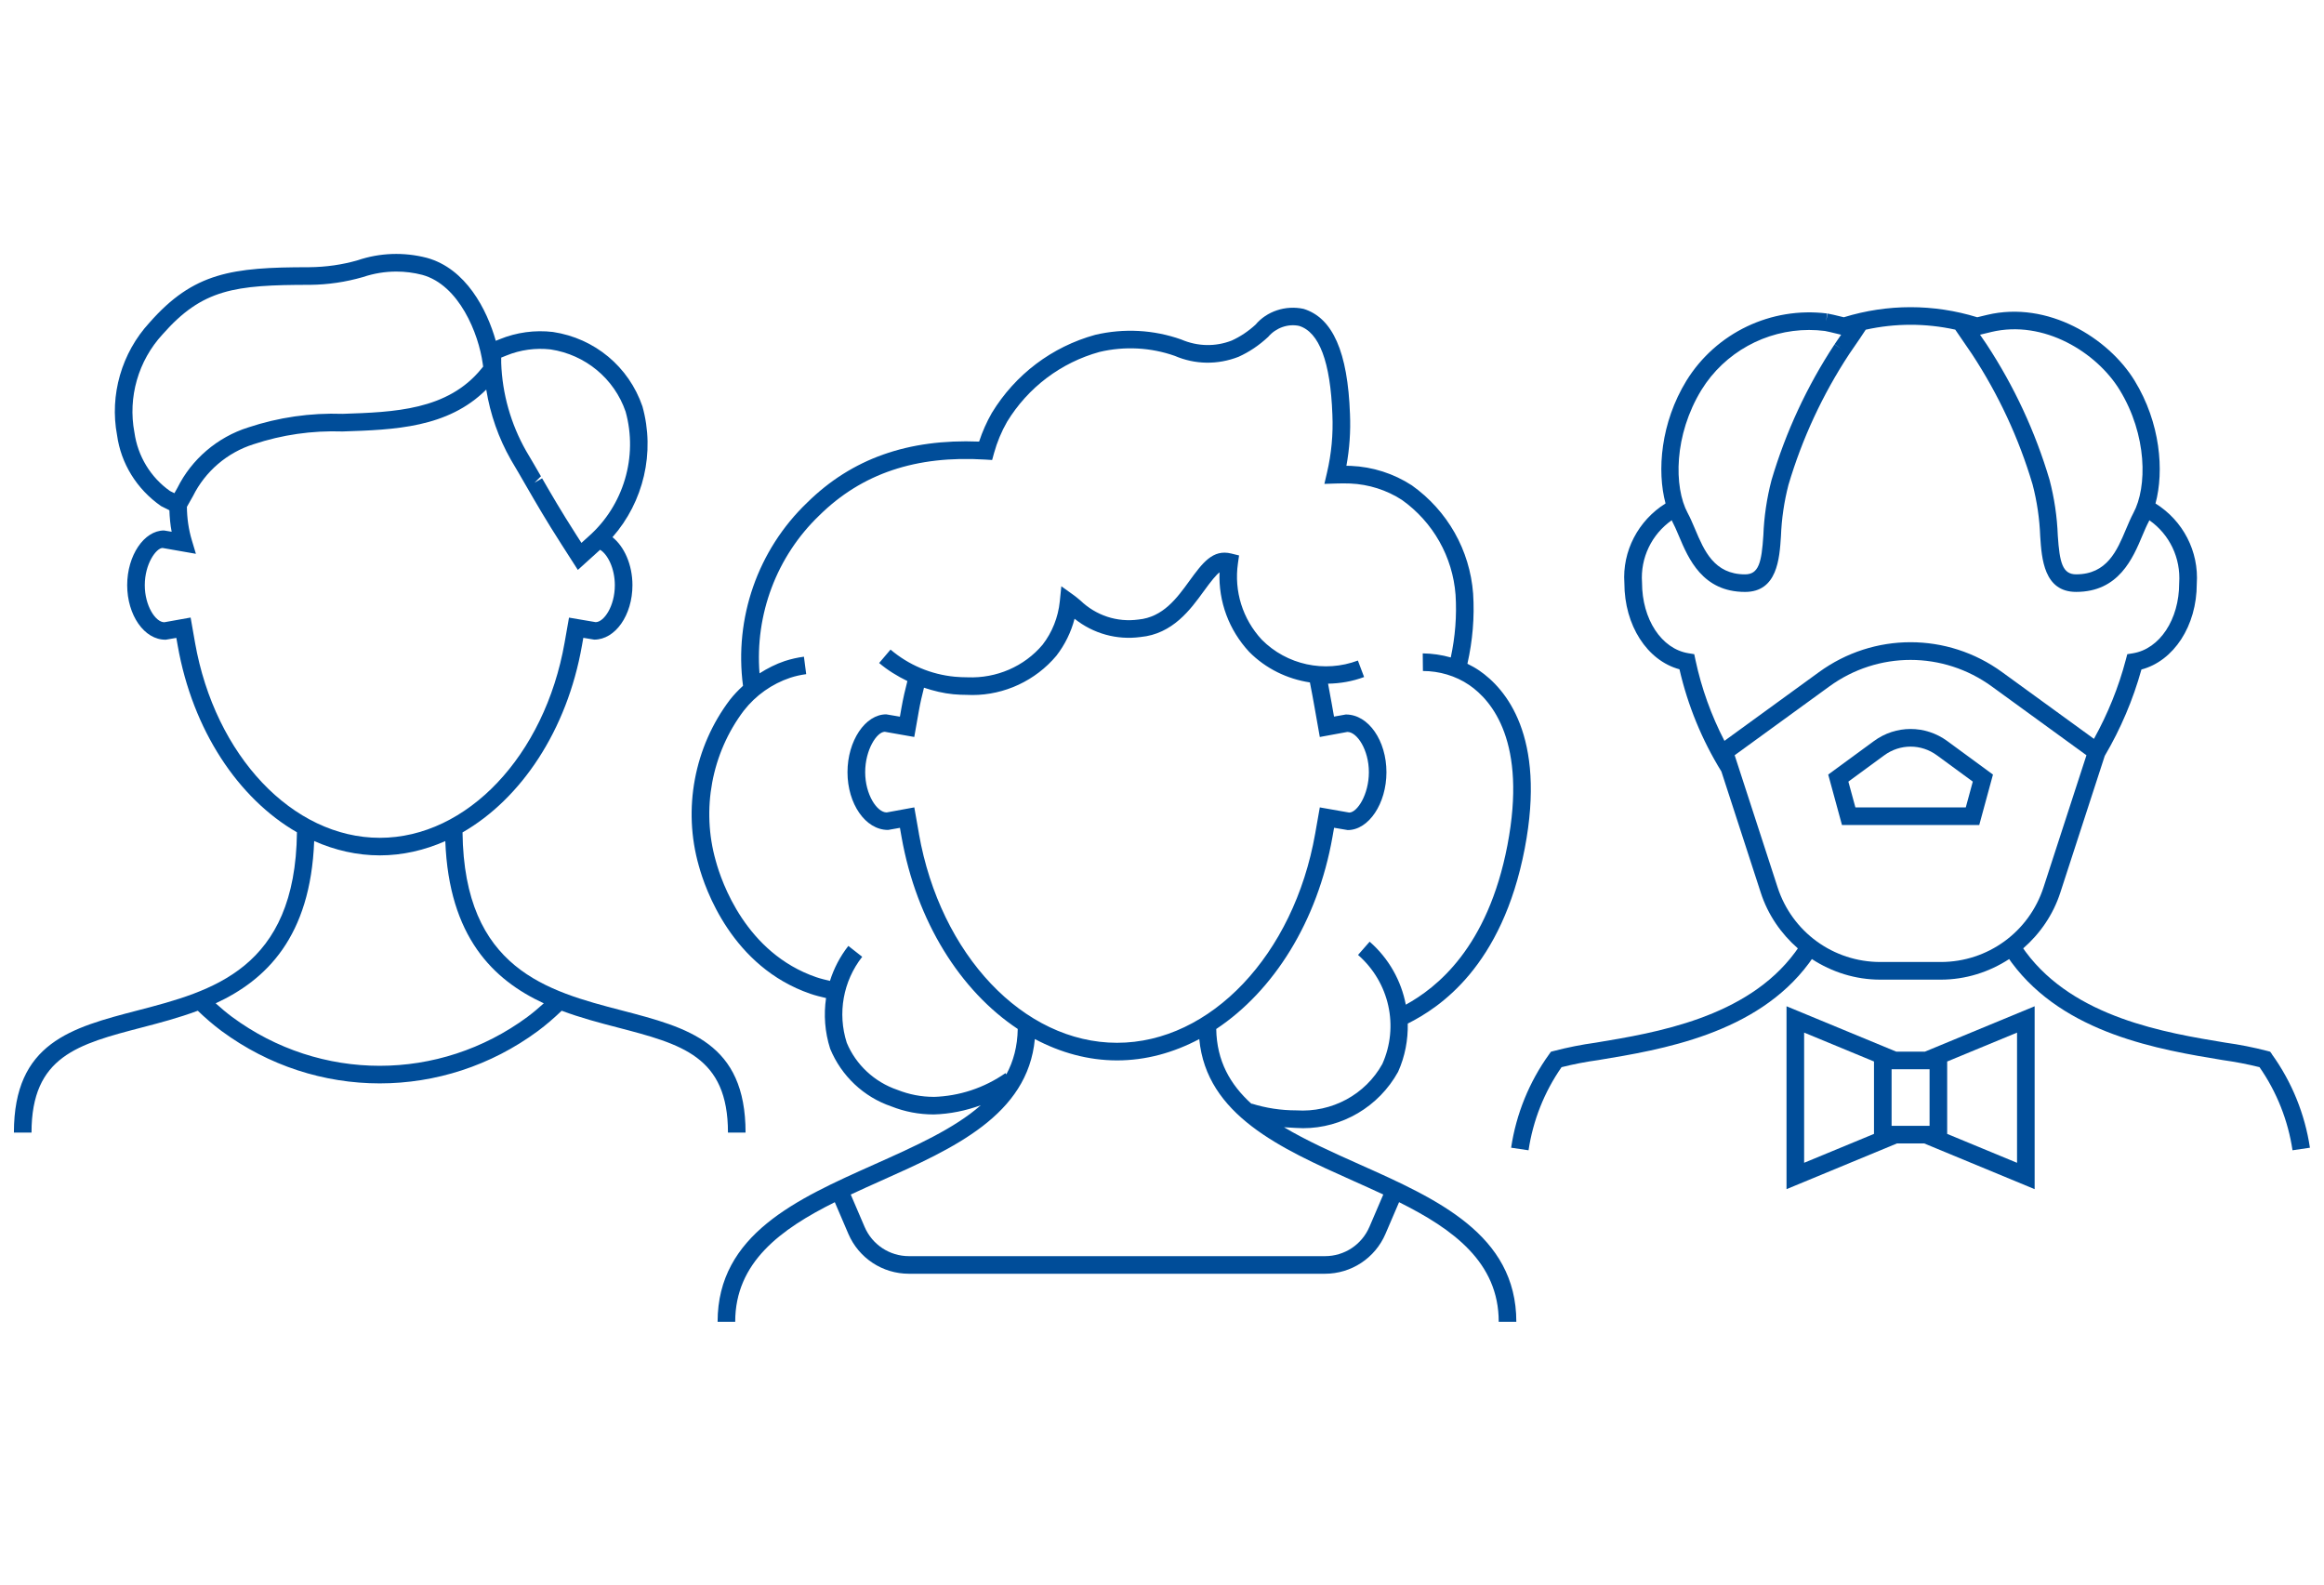 <?xml version="1.0" encoding="UTF-8"?>
<svg id="Ebene_1" data-name="Ebene 1" xmlns="http://www.w3.org/2000/svg" viewBox="0 0 132 90">
  <path d="M129.047,59.879l-.106-.146-.174-.046c-.775-.2-1.573-.358-2.357-.466-3.418-.563-8.583-1.415-11.354-5.157-.049-.063-.092-.133-.14-.199,.951-.831,1.699-1.904,2.109-3.172l2.523-7.763c.904-1.537,1.605-3.184,2.083-4.904,1.84-.486,3.144-2.483,3.143-4.862,.129-1.853-.787-3.597-2.344-4.567,.498-1.847,.282-4.58-1.189-6.98-1.487-2.425-4.929-4.555-8.375-3.733l-.561,.135c-2.482-.763-5.095-.763-7.578,0l-.569-.137c-.118-.027-.236-.052-.354-.074l-.081,.438,.056-.441c-3.174-.4-6.307,1.094-7.989,3.813-1.468,2.398-1.685,5.129-1.189,6.976-1.553,.971-2.466,2.71-2.338,4.527,0,2.403,1.296,4.397,3.129,4.893,.472,2.055,1.274,4.006,2.382,5.806l2.233,6.872c.409,1.269,1.158,2.342,2.109,3.174-.054,.075-.102,.152-.161,.228-2.748,3.712-7.913,4.563-11.317,5.126-.801,.11-1.598,.269-2.371,.47l-.174,.045-.105,.146c-1.128,1.563-1.874,3.397-2.157,5.306l.989,.146c.251-1.69,.898-3.319,1.875-4.72,.68-.171,1.379-.306,2.093-.404,3.577-.59,8.982-1.481,11.964-5.509,.057-.073,.106-.153,.161-.228,1.13,.736,2.464,1.169,3.887,1.169h3.428c1.425,0,2.759-.433,3.89-1.169,.047,.065,.092,.138,.139,.198,3.005,4.058,8.411,4.949,12,5.541,.699,.097,1.397,.231,2.08,.401,.977,1.402,1.624,3.03,1.875,4.721l.989-.146c-.284-1.907-1.03-3.742-2.158-5.306Zm-15.947-41.023c2.987-.712,5.985,1.158,7.289,3.284,1.573,2.565,1.579,5.52,.785,6.997-.146,.275-.273,.571-.425,.932-.502,1.196-1.072,2.552-2.827,2.552-.771,0-.939-.654-1.042-2.204-.039-1.06-.194-2.116-.466-3.157-.808-2.729-2.011-5.319-3.58-7.707l-.371-.542,.638-.154Zm-16.457,3.286c1.317-2.127,3.648-3.401,6.112-3.401,.296,0,.595,.019,.893,.056,.096,.019,.192,.038,.283,.06l.643,.155-.371,.541,.413,.282-.418-.274c-1.564,2.38-2.768,4.971-3.58,7.715-.267,1.026-.423,2.084-.461,3.128-.101,1.563-.269,2.218-1.042,2.218-1.753,0-2.324-1.354-2.831-2.555l-.054-.126c-.116-.273-.234-.549-.372-.803-.792-1.477-.786-4.431,.785-6.995Zm-.412,15.014l-.337-.055c-1.523-.249-2.628-1.923-2.629-4.015-.099-1.407,.554-2.742,1.688-3.537,.01,.019,.016,.043,.026,.061,.123,.229,.228,.476,.332,.721l.055,.128c.531,1.259,1.333,3.161,3.75,3.161,1.835,0,1.958-1.897,2.04-3.167,.037-.985,.182-1.971,.426-2.911,.78-2.633,1.94-5.133,3.45-7.43l.644-.94-.058-.039,.057,.038,.296-.445c1.68-.371,3.405-.372,5.085-.003l.948,1.385c1.51,2.298,2.671,4.799,3.447,7.418,.249,.955,.394,1.939,.431,2.941,.083,1.255,.208,3.152,2.04,3.152,2.42,0,3.22-1.904,3.774-3.225,.114-.27,.228-.539,.36-.787,.009-.017,.015-.04,.024-.058,1.139,.795,1.795,2.135,1.695,3.577,0,2.058-1.105,3.731-2.627,3.979l-.321,.052-.083,.314c-.411,1.57-1.026,3.076-1.81,4.494l-5.211-3.786c-3.113-2.269-7.298-2.27-10.412,0l-5.365,3.9c-.749-1.45-1.304-2.987-1.645-4.591l-.071-.335Zm13.987,17.483h-3.415c-2.674,0-5.02-1.708-5.842-4.255l-2.434-7.489,5.373-3.904c2.762-2.014,6.472-2.012,9.235,0l5.373,3.905-2.434,7.489c-.822,2.546-3.169,4.254-5.844,4.254h-.013Z" fill="#004d99"/>
  <path d="M106.427,42.097l-2.587,1.896,.781,2.864h7.798l.779-2.864-2.586-1.896c-1.252-.923-2.935-.924-4.185,0Zm5.227,3.761h-6.27l-.399-1.464,2.034-1.491c.897-.662,2.103-.663,3,0l2.033,1.49-.398,1.464Z" fill="#004d99"/>
  <path d="M107.705,59.731l-6.233-2.578v10.388l6.271-2.596h1.551l6.271,2.596v-10.388l-6.233,2.578h-1.628Zm-.265,1h2.157v3.214h-2.157v-3.214Zm-4.968-2.082l3.968,1.641v4.112l-3.968,1.642v-7.396Zm12.093,7.396l-3.968-1.642v-4.112l3.968-1.641v7.396Z" fill="#004d99"/>
  <path d="M77.245,66.146c-1.564-.699-3.048-1.366-4.315-2.122,.225,.018,.447,.031,.666,.039,.141,.01,.28,.015,.42,.015,2.215,0,4.294-1.213,5.395-3.203,.397-.886,.566-1.819,.548-2.739,1.794-.9,5.355-3.227,6.645-9.946,1.227-6.408-1.094-9.083-2.587-10.107-.214-.146-.44-.27-.67-.383,.295-1.308,.411-2.645,.324-3.99-.188-2.464-1.45-4.699-3.481-6.144-1.03-.669-2.223-1.052-3.454-1.105-.087-.003-.174-.005-.262-.006,.178-.971,.246-1.958,.203-2.941-.126-3.513-.976-5.462-2.638-5.972-1.031-.22-2.092,.142-2.729,.9-.409,.376-.873,.684-1.354,.902-.921,.356-1.929,.34-2.869-.064-1.564-.553-3.248-.645-4.883-.262-2.455,.678-4.537,2.248-5.869,4.435-.295,.516-.538,1.062-.723,1.628-4.033-.162-7.229,.966-9.768,3.468-2.808,2.69-4.148,6.56-3.642,10.403-.268,.246-.521,.509-.749,.8-2.023,2.675-2.681,6.198-1.762,9.418,.36,1.319,1.883,5.742,6.34,7.275,.286,.098,.587,.171,.888,.242-.139,.945-.071,1.926,.233,2.878,.637,1.548,1.911,2.744,3.472,3.274,.766,.304,1.572,.458,2.409,.458h.01c.919-.026,1.814-.213,2.666-.523-1.518,1.332-3.705,2.315-6.073,3.373-4.364,1.949-8.877,3.966-8.877,8.927h1c0-3.375,2.582-5.26,5.657-6.793l.77,1.798c.591,1.377,1.939,2.266,3.437,2.266h23.634c1.499,0,2.848-.89,3.437-2.266l.772-1.799c3.076,1.533,5.66,3.418,5.66,6.794h1c0-4.961-4.513-6.978-8.884-8.93Zm-24.213-3.848h-.007c-.697,0-1.38-.131-2.052-.396-1.311-.445-2.365-1.436-2.879-2.679-.534-1.673-.206-3.497,.878-4.88l-.787-.617c-.472,.602-.821,1.276-1.045,1.987-.264-.063-.529-.126-.78-.212-3.994-1.374-5.374-5.395-5.703-6.6-.835-2.925-.239-6.119,1.591-8.539,.681-.871,1.595-1.518,2.639-1.868,.296-.096,.6-.164,.904-.203l-.129-.992c-.364,.048-.729,.13-1.088,.246-.51,.171-.985,.415-1.434,.7-.264-3.335,.961-6.638,3.403-8.977,2.413-2.377,5.495-3.407,9.404-3.166l.405,.025,.108-.392c.172-.623,.423-1.224,.737-1.773,1.192-1.956,3.065-3.369,5.255-3.973,1.43-.338,2.919-.253,4.272,.223,1.152,.496,2.428,.519,3.621,.055,.603-.273,1.155-.639,1.686-1.133,.441-.521,1.13-.758,1.756-.624,1.146,.354,1.782,2.049,1.891,5.045,.049,1.106-.054,2.215-.307,3.293l-.148,.635,.651-.021c.27-.01,.551-.01,.822,0,1.049,.046,2.069,.372,2.932,.932,1.771,1.261,2.881,3.227,3.046,5.388,.077,1.195-.021,2.39-.272,3.559-.515-.145-1.05-.224-1.592-.231l.01,1c.924,.003,1.854,.268,2.632,.799,1.291,.886,3.29,3.245,2.169,9.094-1.122,5.847-4.045,8.109-5.772,9.06-.261-1.351-.955-2.616-2.054-3.578l-.659,.752c1.785,1.562,2.332,4.066,1.38,6.192-.963,1.74-2.864,2.769-4.887,2.637h-.009c-.858,0-1.708-.129-2.526-.384l-.005,.018c-1.218-1.1-1.978-2.441-2.008-4.256,3.251-2.156,5.755-6.098,6.604-10.918l.09-.511,.774,.131c1.193,0,2.2-1.505,2.2-3.286s-1.012-3.278-2.3-3.278h-.01l-.668,.119-.128-.724c-.059-.332-.133-.75-.21-1.146,.689-.013,1.38-.127,2.047-.378l-.353-.936c-1.896,.713-4.043,.244-5.458-1.184-1.088-1.173-1.583-2.753-1.355-4.337l.064-.448-.439-.108c-1.059-.265-1.645,.544-2.388,1.563-.698,.963-1.489,2.054-2.892,2.186-1.206,.163-2.399-.224-3.297-1.085-.159-.136-.28-.232-.377-.302l-.702-.504-.087,.859c-.092,.902-.433,1.758-.976,2.459-1.039,1.239-2.629,1.922-4.268,1.853-.234,0-.472-.011-.713-.032-1.355-.128-2.62-.662-3.657-1.542l-.647,.762c.491,.417,1.035,.748,1.604,1.025-.129,.49-.243,.995-.335,1.512l-.09,.511-.777-.132c-1.192,0-2.2,1.505-2.2,3.287s1.012,3.278,2.299,3.278h.01l.67-.119,.089,.507c.849,4.818,3.352,8.759,6.602,10.916-.016,.987-.244,1.837-.648,2.581l-.05-.072c-1.208,.841-2.624,1.308-4.082,1.35Zm-.838-14.948l-.263-1.493-1.568,.287c-.553,0-1.222-1.02-1.222-2.286s.656-2.287,1.113-2.295l1.675,.295,.263-1.492c.079-.447,.181-.881,.289-1.306,.54,.178,1.094,.317,1.671,.372,.275,.024,.541,.036,.779,.035,.1,.005,.2,.008,.3,.008,1.822,0,3.584-.816,4.771-2.232,.484-.626,.834-1.34,1.032-2.1,1.057,.847,2.404,1.219,3.743,1.038,1.832-.171,2.846-1.57,3.586-2.59,.447-.614,.708-.934,.905-1.084-.064,1.659,.529,3.273,1.683,4.517,.949,.958,2.167,1.542,3.45,1.736,.095,.468,.194,1.022,.268,1.438l.294,1.661,1.565-.287c.554,0,1.222,1.02,1.222,2.286s-.657,2.286-1.114,2.294l-1.673-.294-.263,1.492c-1.213,6.883-5.946,11.878-11.254,11.878s-10.042-4.995-11.254-11.878Zm25.585,22.336c-.432,1.009-1.42,1.66-2.519,1.66h-23.633c-1.097,0-2.085-.651-2.518-1.66l-.788-1.839c.571-.267,1.15-.528,1.728-.786,4.1-1.83,8.324-3.725,8.729-8.046,1.459,.775,3.037,1.213,4.671,1.213s3.209-.437,4.668-1.211c.406,4.316,4.626,6.211,8.727,8.044,.577,.258,1.155,.518,1.725,.784l-.789,1.841Z" fill="#004d99"/>
  <path d="M42.347,64.329c0-5.105-3.256-5.954-7.034-6.94-4.203-1.093-8.953-2.34-9.042-10.11,3.335-1.919,5.936-5.802,6.782-10.608l.079-.444,.62,.102c1.196,0,2.17-1.388,2.17-3.093,0-1.167-.469-2.195-1.134-2.725,1.761-2,2.435-4.806,1.701-7.431-.773-2.251-2.714-3.869-5.082-4.225-1.023-.121-2.072,.021-3.025,.412l-.222,.089c-.503-1.774-1.693-4.103-3.92-4.713-1.304-.336-2.667-.287-3.921,.138-.88,.254-1.791,.387-2.78,.396-4.365,0-6.541,.298-9.044,3.142-1.589,1.721-2.277,4.122-1.846,6.398,.222,1.604,1.109,3.057,2.497,4.026l.476,.239c.014,.41,.05,.818,.128,1.22l-.434-.073c-1.134,0-2.092,1.423-2.092,3.106,0,1.684,.958,3.116,2.194,3.098l.597-.103,.078,.439c.846,4.803,3.442,8.683,6.773,10.604-.087,7.772-4.838,9.021-9.045,10.115-3.773,.983-7.031,1.833-7.031,6.939H1.79c0-4.334,2.636-5.021,6.286-5.973,.997-.26,2.083-.545,3.158-.947,.427,.411,.878,.801,1.352,1.154,2.687,1.981,5.833,2.973,8.982,2.973s6.298-.991,8.985-2.975c.473-.352,.923-.742,1.35-1.152,1.076,.403,2.165,.689,3.165,.949,3.646,.951,6.279,1.639,6.279,5.971h1ZM28.467,20.311l.29-.116c.799-.329,1.673-.445,2.515-.349,1.982,.299,3.618,1.662,4.261,3.531,.713,2.554-.111,5.337-2.107,7.095l-.401,.363-.292-.456c-.866-1.351-1.413-2.297-1.942-3.212l-.433,.25,.367-.364c-.267-.464-.535-.93-.839-1.437-.87-1.527-1.361-3.263-1.418-5.003v-.303ZM7.634,24.557c-.377-1.992,.219-4.07,1.602-5.568,2.262-2.568,4.074-2.811,8.384-2.811,1.008-.011,2.009-.157,2.997-.442,.616-.208,1.255-.312,1.895-.312,.494,0,.988,.062,1.471,.187,2.095,.574,3.203,3.335,3.437,5.051l.022,.16-.102,.125c-1.921,2.36-4.966,2.461-7.878,2.558-1.831-.063-3.637,.198-5.367,.773-1.746,.55-3.214,1.808-4.015,3.425l-.174,.309-.249-.123c-1.099-.772-1.834-1.978-2.022-3.331Zm3.443,11.94l-.25-1.422-1.494,.267c-.502,0-1.109-.939-1.109-2.105,0-1.222,.652-2.106,1.006-2.114l1.897,.332-.232-.775c-.184-.615-.273-1.252-.279-1.892l.348-.616c.693-1.398,1.944-2.47,3.439-2.941,1.624-.539,3.315-.784,5.061-.725,2.938-.097,5.968-.2,8.154-2.379,.226,1.398,.699,2.757,1.405,3.995,.306,.512,.571,.972,.836,1.432l.067,.115c.535,.926,1.088,1.882,1.966,3.251l.929,1.45,1.265-1.144c.425,.256,.836,1.052,.836,2.011,0,1.198-.618,2.093-1.086,2.1l-1.517-.258-.25,1.42c-1.132,6.424-5.546,11.087-10.496,11.087s-9.363-4.663-10.496-11.087Zm18.88,21.262c-5.017,3.7-11.76,3.703-16.775,0-.322-.24-.631-.502-.932-.773,2.864-1.323,5.39-3.767,5.595-9.217,1.182,.524,2.437,.814,3.728,.814s2.54-.29,3.72-.811c.206,5.447,2.729,7.891,5.594,9.214-.3,.271-.608,.533-.93,.772Z" fill="#004d99"/>
</svg>